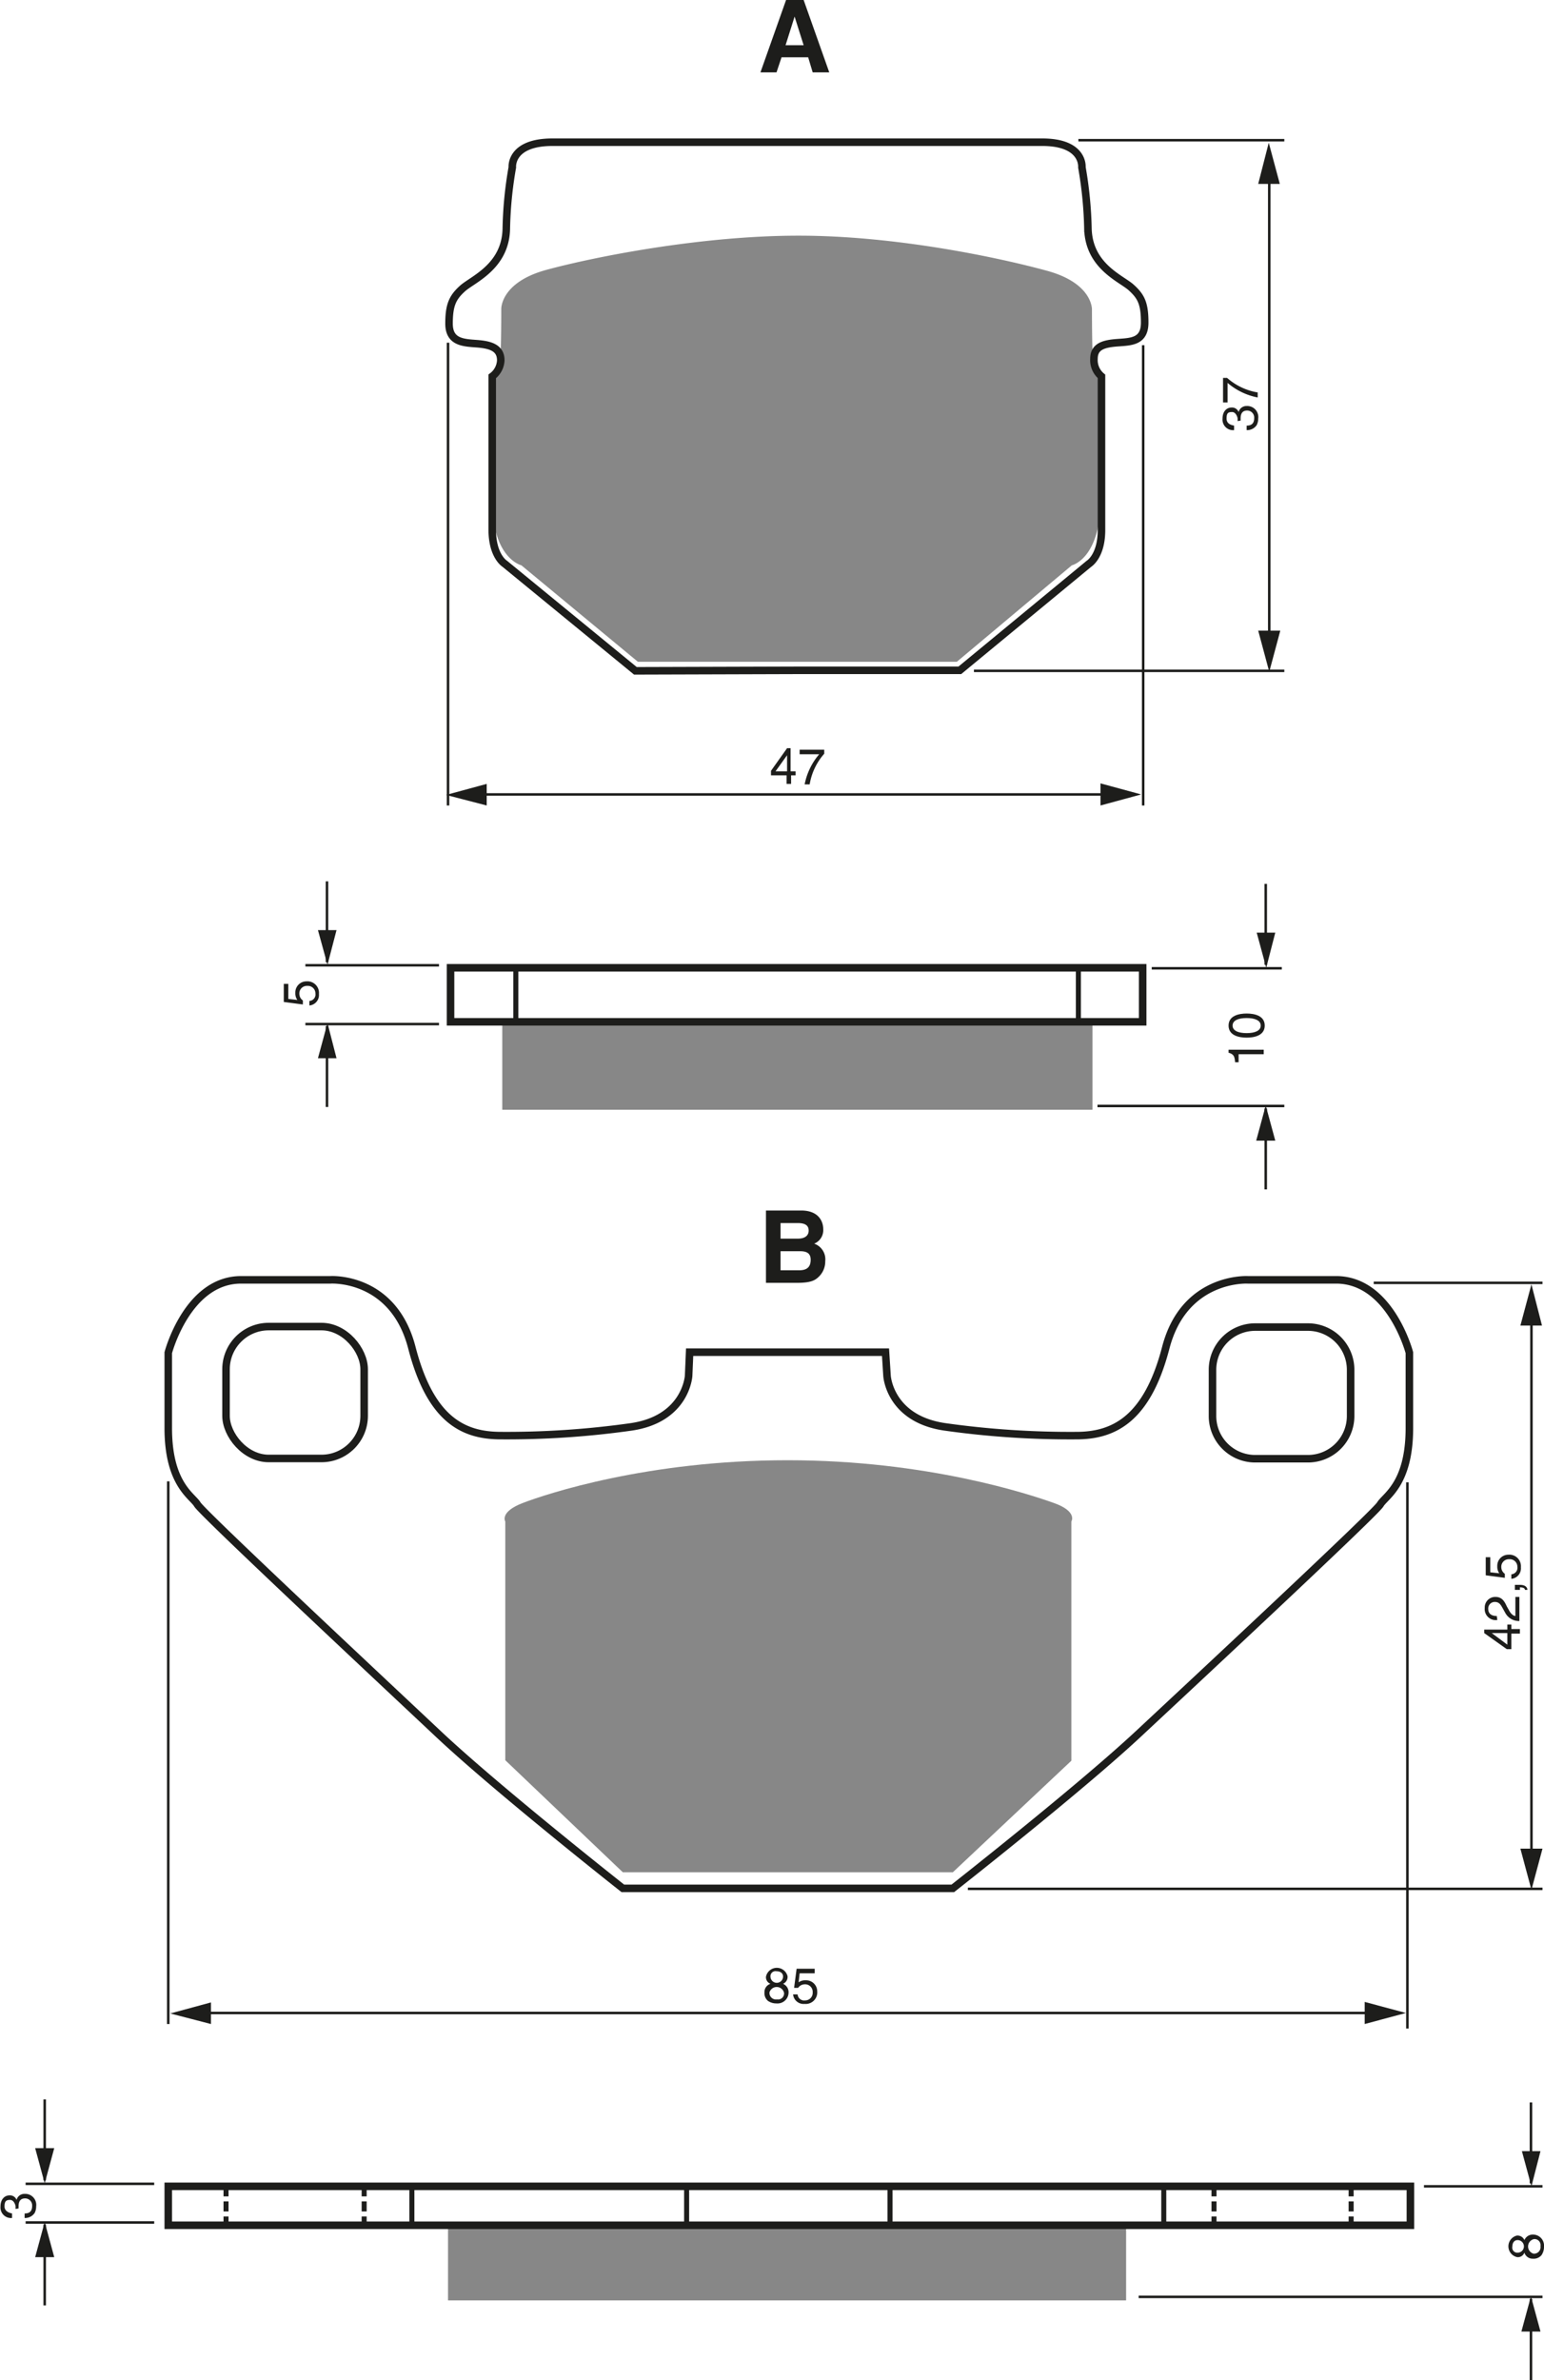 <?xml version="1.0" encoding="UTF-8"?><svg xmlns="http://www.w3.org/2000/svg" width="3074" height="4737" viewBox="0 0 307.4 473.7"><defs><style>.a{fill:#878787;}.b,.c,.d,.f{fill:none;stroke:#1d1d1b;}.b{stroke-width:1.5px;}.d{stroke-width:0.5px;}.e{fill:#1d1d1b;}.f{stroke-dasharray:2 1;}</style></defs><title>042</title><rect width="100%" height="100%" fill="white"/><path class="a" d="M282.2,241.8h31.3l22.9-19.2s5.4-1.2,5.7-12.2,0-25.2,0-25.2a7.6,7.6,0,0,1-1.5-3.5c-.2-2-.2-10-.2-10s.2-5.2-8.9-7.7S301.7,157,282,157s-41,4.3-50.2,6.8-9,7.8-9,7.8,0,8-.2,10A7.5,7.5,0,0,1,221,185s-.2,14.3,0,25.3,5.8,12.3,5.8,12.3L250,241.8h32.2Z" transform="translate(-123 -110.1)"/><path class="a" d="M279.8,482.7h32.9l23.6-22.2V412.9s1.3-2-3.5-3.7-25.1-8.5-53-8.5-48,6.7-52.7,8.5-3.5,3.7-3.5,3.7v47.5L247,482.7Z" transform="translate(-123 -110.1)"/><path class="b" d="M282,243.5h32.1l25.7-21.2s2.5-1.5,2.5-6.7V185a4.2,4.2,0,0,1-1.5-3.5c0-2.5,2-3,4.7-3.2s5.4-.2,5.4-4-.7-5.2-2.7-7-8.4-4.2-8.6-11.7a79.2,79.2,0,0,0-1.2-12.2s.5-5-7.9-5H233c-8.5,0-8,5-8,5a78.2,78.2,0,0,0-1.2,12.3c-.2,7.5-6.7,10-8.7,11.8s-2.7,3.3-2.7,7,2.8,3.8,5.5,4,4.8.8,4.8,3.3A4.2,4.2,0,0,1,221,185v30.5c0,5.3,2.5,6.8,2.5,6.8l26,21.3Z" transform="translate(-123 -110.1)"/><rect class="a" x="100" y="203.6" width="117.5" height="17.25"/><line class="c" x1="102.7" y1="192.6" x2="102.7" y2="203.1"/><line class="c" x1="214.7" y1="192.6" x2="214.7" y2="203.1"/><rect class="b" x="45" y="264" width="27.5" height="26.25" rx="8.5" ry="8.5"/><path class="b" d="M279.8,485.9h32.9s25.1-19.7,36.9-30.7,47.2-44,48.2-45.7,5.8-4,5.8-15.2v-15s-3.8-14.5-14.6-14.5H371.4s-12.6-.7-16.3,13.5-10.3,17.5-17.8,17.5a178.4,178.4,0,0,1-25.9-1.7c-11.3-1.5-11.8-10.2-11.8-10.2l-.3-4.7H260.3l-.2,4.7s-.5,8.7-11.7,10.2a176.7,176.7,0,0,1-25.7,1.7c-7.5,0-14-3.2-17.7-17.5s-16.2-13.5-16.2-13.5H171c-10.7,0-14.5,14.5-14.5,14.5v15c0,11.2,4.8,13.5,5.8,15.2s36.3,34.7,48,45.7S247,485.9,247,485.9Z" transform="translate(-123 -110.1)"/><path class="b" d="M372.9,400.4a8.5,8.5,0,0,1-8.5-8.5v-9.2a8.5,8.5,0,0,1,8.5-8.5h10.5a8.5,8.5,0,0,1,8.5,8.5v9.2a8.5,8.5,0,0,1-8.5,8.5Z" transform="translate(-123 -110.1)"/><line class="d" x1="87.4" y1="192.1" x2="60.8" y2="192.1"/><line class="d" x1="87.4" y1="203.8" x2="60.8" y2="203.8"/><line class="d" x1="65.1" y1="191.5" x2="65.1" y2="175.4"/><polygon class="e" points="63.3 185.1 65.2 192 67 185.1 63.3 185.1"/><line class="d" x1="65.1" y1="204.2" x2="65.1" y2="220.3"/><polygon class="e" points="63.3 210.6 65.2 203.6 67 210.6 63.3 210.6"/><line class="d" x1="252" y1="192" x2="252" y2="175.9"/><polygon class="e" points="250.2 185.6 252.1 192.6 253.9 185.6 250.2 185.6"/><line class="d" x1="252" y1="220.6" x2="252" y2="236.7"/><polygon class="e" points="250.1 227 252 220 253.9 227 250.1 227"/><line class="d" x1="229.3" y1="192.7" x2="255.2" y2="192.7"/><line class="d" x1="218.5" y1="220.1" x2="255.7" y2="220.1"/><path class="e" d="M182.2,309.1a2.2,2.2,0,0,1-.4-1.4,2.2,2.2,0,0,1,2.2-2.3,2.3,2.3,0,0,1,2.5,2.5,2.1,2.1,0,0,1-1.9,2.3v-.9a1.3,1.3,0,0,0,1.2-1.5,1.5,1.5,0,0,0-1.6-1.5,1.5,1.5,0,0,0-1.6,1.6,1.6,1.6,0,0,0,.7,1.3v.8l-3.8-.5v-3.6h.9v3Z" transform="translate(-123 -110.1)"/><path class="e" d="M374.6,319v.9h-5v1.6h-.7c-.1-1.1-.2-1.6-1.3-1.9V319Z" transform="translate(-123 -110.1)"/><path class="e" d="M374.8,314.2c0,2-2.1,2.4-3.6,2.4s-3.6-.4-3.6-2.4,2.1-2.4,3.6-2.4S374.8,312.2,374.8,314.2Zm-6.4,0c0,1,1.1,1.5,2.8,1.5s2.8-.5,2.8-1.5-1.1-1.5-2.8-1.5S368.4,313.2,368.4,314.2Z" transform="translate(-123 -110.1)"/><rect class="a" x="89.2" y="442.8" width="135" height="15"/><line class="c" x1="231.7" y1="435.1" x2="231.7" y2="442.8"/><line class="c" x1="177.2" y1="435.1" x2="177.2" y2="442.8"/><line class="c" x1="136.7" y1="435.1" x2="136.7" y2="442.8"/><line class="c" x1="82" y1="435.1" x2="82" y2="442.8"/><line class="f" x1="72.5" y1="435.1" x2="72.5" y2="442.8"/><line class="f" x1="45" y1="435.1" x2="45" y2="442.8"/><line class="f" x1="241.7" y1="435.1" x2="241.7" y2="442.8"/><line class="f" x1="269" y1="435.1" x2="269" y2="442.8"/><line class="d" x1="30.7" y1="434.6" x2="5.1" y2="434.6"/><line class="d" x1="30.7" y1="442.3" x2="5.1" y2="442.3"/><line class="d" x1="8.9" y1="433.9" x2="8.9" y2="417.8"/><polygon class="e" points="7 427.5 8.9 434.5 10.8 427.5 7 427.5"/><line class="d" x1="8.9" y1="442.7" x2="8.9" y2="458.8"/><polygon class="e" points="7 449.2 8.9 442.2 10.8 449.2 7 449.2"/><line class="d" x1="304.8" y1="434.5" x2="304.8" y2="418.4"/><polygon class="e" points="303 428.1 304.9 435.1 306.7 428.1 303 428.1"/><line class="d" x1="304.8" y1="457.5" x2="304.8" y2="473.7"/><polygon class="e" points="302.9 464 304.8 457 306.7 464 302.9 464"/><line class="d" x1="283.5" y1="435.1" x2="307.1" y2="435.1"/><line class="d" x1="226.7" y1="457.1" x2="307.1" y2="457.1"/><path class="e" d="M126.1,549.7c0-.1,0-.3,0-.5s-.3-1.3-1.1-1.3-1.1.3-1.1,1.3,1,1.3,1.5,1.4v.9a2.1,2.1,0,0,1-2.3-2.3c0-1.4.8-2.2,1.8-2.2a1.4,1.4,0,0,1,1.4.9h0a1.6,1.6,0,0,1,1.6-1.2,2.2,2.2,0,0,1,2.3,2.5,2.8,2.8,0,0,1-.3,1.3,2.3,2.3,0,0,1-2,1v-.9c.7,0,1.5-.2,1.5-1.5a1.4,1.4,0,0,0-1.4-1.5c-1.2,0-1.3,1-1.3,1.6s0,.3,0,.4Z" transform="translate(-123 -110.1)"/><path class="e" d="M426.5,555.9a1.8,1.8,0,0,1,1.7-1.1,2.2,2.2,0,0,1,2.2,2.4,2.9,2.9,0,0,1-.5,1.7,2,2,0,0,1-1.7.7,1.7,1.7,0,0,1-1.7-1.2,1.4,1.4,0,0,1-1.4.9,2.2,2.2,0,0,1-.1-4.3A1.5,1.5,0,0,1,426.5,555.9Zm-1.4,0c-.4,0-1,.3-1,1.3a1,1,0,0,0,1.1,1.2,1.2,1.2,0,0,0-.1-2.5Zm3.2,2.7a1.3,1.3,0,0,0,1.4-1.5,1.2,1.2,0,0,0-1.3-1.4,1.5,1.5,0,0,0-.1,2.9Z" transform="translate(-123 -110.1)"/><line class="d" x1="89.2" y1="68.2" x2="89.2" y2="160.3"/><line class="d" x1="227.6" y1="68.7" x2="227.6" y2="160.3"/><line class="d" x1="94.5" y1="158.1" x2="222.6" y2="158.1"/><polygon class="e" points="219.1 160.3 227.2 158.1 219.1 155.9 219.1 160.3"/><polygon class="e" points="96.9 156 88.8 158.2 96.9 160.3 96.9 156"/><path class="e" d="M280.5,264.4v1.7h-.9v-1.7h-3.1v-.9l3.2-4.5h.7v4.6h1v.8Zm-3.1-.8h2.3v-3.2h0Z" transform="translate(-123 -110.1)"/><path class="e" d="M282.2,259.3h4.9v.8a12.2,12.2,0,0,0-2.9,6.1h-1a13,13,0,0,1,2.9-6h-3.9Z" transform="translate(-123 -110.1)"/><line class="d" x1="252.7" y1="34.1" x2="252.7" y2="127.8"/><polygon class="e" points="250.5 125.5 252.7 133.7 254.9 125.5 250.5 125.5"/><polygon class="e" points="254.8 36.6 252.6 28.4 250.5 36.6 254.8 36.6"/><path class="e" d="M369.4,193.9c0-.1,0-.3,0-.5s-.3-1.3-1.1-1.3-1.1.2-1.1,1.3,1,1.3,1.5,1.4v.9a2.1,2.1,0,0,1-2.3-2.3c0-1.4.8-2.2,1.8-2.2a1.4,1.4,0,0,1,1.4.9h0a1.6,1.6,0,0,1,1.6-1.2,2.2,2.2,0,0,1,2.3,2.5,2.8,2.8,0,0,1-.3,1.3,2.3,2.3,0,0,1-2,1v-.9c.7,0,1.5-.2,1.5-1.5a1.4,1.4,0,0,0-1.4-1.5c-1.2,0-1.3,1-1.3,1.6s0,.3,0,.4Z" transform="translate(-123 -110.1)"/><path class="e" d="M366.5,190.2v-4.9h.8a12.2,12.2,0,0,0,6.1,2.9v1a13,13,0,0,1-6-2.9v3.9Z" transform="translate(-123 -110.1)"/><line class="d" x1="193.9" y1="133.5" x2="255.7" y2="133.5"/><line class="d" x1="214.7" y1="27.9" x2="255.7" y2="27.9"/><line class="d" x1="33.5" y1="294.8" x2="33.5" y2="402.8"/><line class="d" x1="280.2" y1="295" x2="280.2" y2="403.7"/><line class="d" x1="40.2" y1="400.6" x2="275.2" y2="400.6"/><polygon class="e" points="271.7 402.8 279.9 400.6 271.7 398.4 271.7 402.8"/><polygon class="e" points="42 398.5 33.9 400.7 42 402.8 42 398.5"/><path class="e" d="M278.9,504.9a1.8,1.8,0,0,1,1.1,1.7,2.2,2.2,0,0,1-2.4,2.2,2.9,2.9,0,0,1-1.7-.5,2,2,0,0,1-.7-1.7,1.7,1.7,0,0,1,1.2-1.7,1.4,1.4,0,0,1-.9-1.4,2.2,2.2,0,0,1,4.3-.1A1.5,1.5,0,0,1,278.9,504.9Zm-2.7,1.7a1.3,1.3,0,0,0,1.5,1.4,1.2,1.2,0,0,0,1.4-1.3,1.5,1.5,0,0,0-2.9-.1Zm2.7-3.2c0-.4-.3-1-1.3-1a1,1,0,0,0-1.2,1.1,1.2,1.2,0,0,0,2.5-.1Z" transform="translate(-123 -110.1)"/><path class="e" d="M282,504.6a2.2,2.2,0,0,1,1.4-.4,2.2,2.2,0,0,1,2.3,2.2,2.3,2.3,0,0,1-2.5,2.5,2.1,2.1,0,0,1-2.3-1.9h.9a1.3,1.3,0,0,0,1.5,1.2,1.5,1.5,0,0,0,1.5-1.6,1.5,1.5,0,0,0-1.6-1.6,1.6,1.6,0,0,0-1.3.7h-.8l.5-3.8h3.6v.9h-3Z" transform="translate(-123 -110.1)"/><line class="d" x1="304.9" y1="260.8" x2="304.9" y2="370.2"/><polygon class="e" points="302.7 367.9 304.9 376.1 307.1 367.9 302.7 367.9"/><polygon class="e" points="307 263.8 304.9 255.6 302.7 263.8 307 263.8"/><path class="e" d="M423.9,434.3h1.7v.9h-1.7v3.1h-.9l-4.5-3.2v-.7h4.6v-1h.8Zm-.8,3.1v-2.3H420Z" transform="translate(-123 -110.1)"/><path class="e" d="M421.1,432.5a2.2,2.2,0,0,1-2.5-2.4,2.1,2.1,0,0,1,2.1-2.2c1.3,0,1.8.8,2.3,1.9l.4.7c.5,1,1.1,1.2,1.3,1.2v-3.8h.8v4.8a3.1,3.1,0,0,1-2.8-1.6l-.5-.9c-.4-.7-.7-1.3-1.6-1.3a1.3,1.3,0,0,0-1.3,1.4c0,1.3,1.2,1.4,1.7,1.4Z" transform="translate(-123 -110.1)"/><path class="e" d="M424.6,426.5v-1h1c1.4,0,1.5.8,1.5,1h-.5c0-.4-.5-.5-1-.5v.5Z" transform="translate(-123 -110.1)"/><path class="e" d="M421.5,423.2a2.2,2.2,0,0,1-.4-1.4,2.2,2.2,0,0,1,2.2-2.3,2.3,2.3,0,0,1,2.5,2.5,2.1,2.1,0,0,1-1.9,2.3v-.9a1.3,1.3,0,0,0,1.2-1.5,1.5,1.5,0,0,0-1.6-1.5,1.5,1.5,0,0,0-1.6,1.6,1.6,1.6,0,0,0,.7,1.3v.8l-3.8-.5v-3.6h.9v3Z" transform="translate(-123 -110.1)"/><line class="d" x1="192.7" y1="375.9" x2="307.1" y2="375.9"/><line class="d" x1="273.5" y1="255.3" x2="307.1" y2="255.3"/><path class="e" d="M277.6,124.5h-3.2l5.1-14.4H283l5.1,14.4h-3.3l-.9-3h-5.3Zm1.8-5.4H283l-1.8-5.7h0Z" transform="translate(-123 -110.1)"/><path class="e" d="M275.5,351h7c3.5,0,4.4,2.2,4.4,3.7a2.9,2.9,0,0,1-1.8,2.9,3.3,3.3,0,0,1,2.2,3.5,4.2,4.2,0,0,1-1.2,3c-.8.8-1.6,1.3-4.5,1.3h-6.1Zm2.9,5.6h3.5c1.2,0,2.1-.5,2.1-1.6s-.8-1.5-2.2-1.5h-3.4Zm0,6.3h3.7c1.5,0,2.3-.6,2.3-2.1s-1.1-1.7-2.2-1.7h-3.8Z" transform="translate(-123 -110.1)"/><rect class="b" x="89.7" y="192.6" width="137.8" height="10.75"/><rect class="b" x="33.5" y="435.1" width="247.3" height="7.75"/></svg>